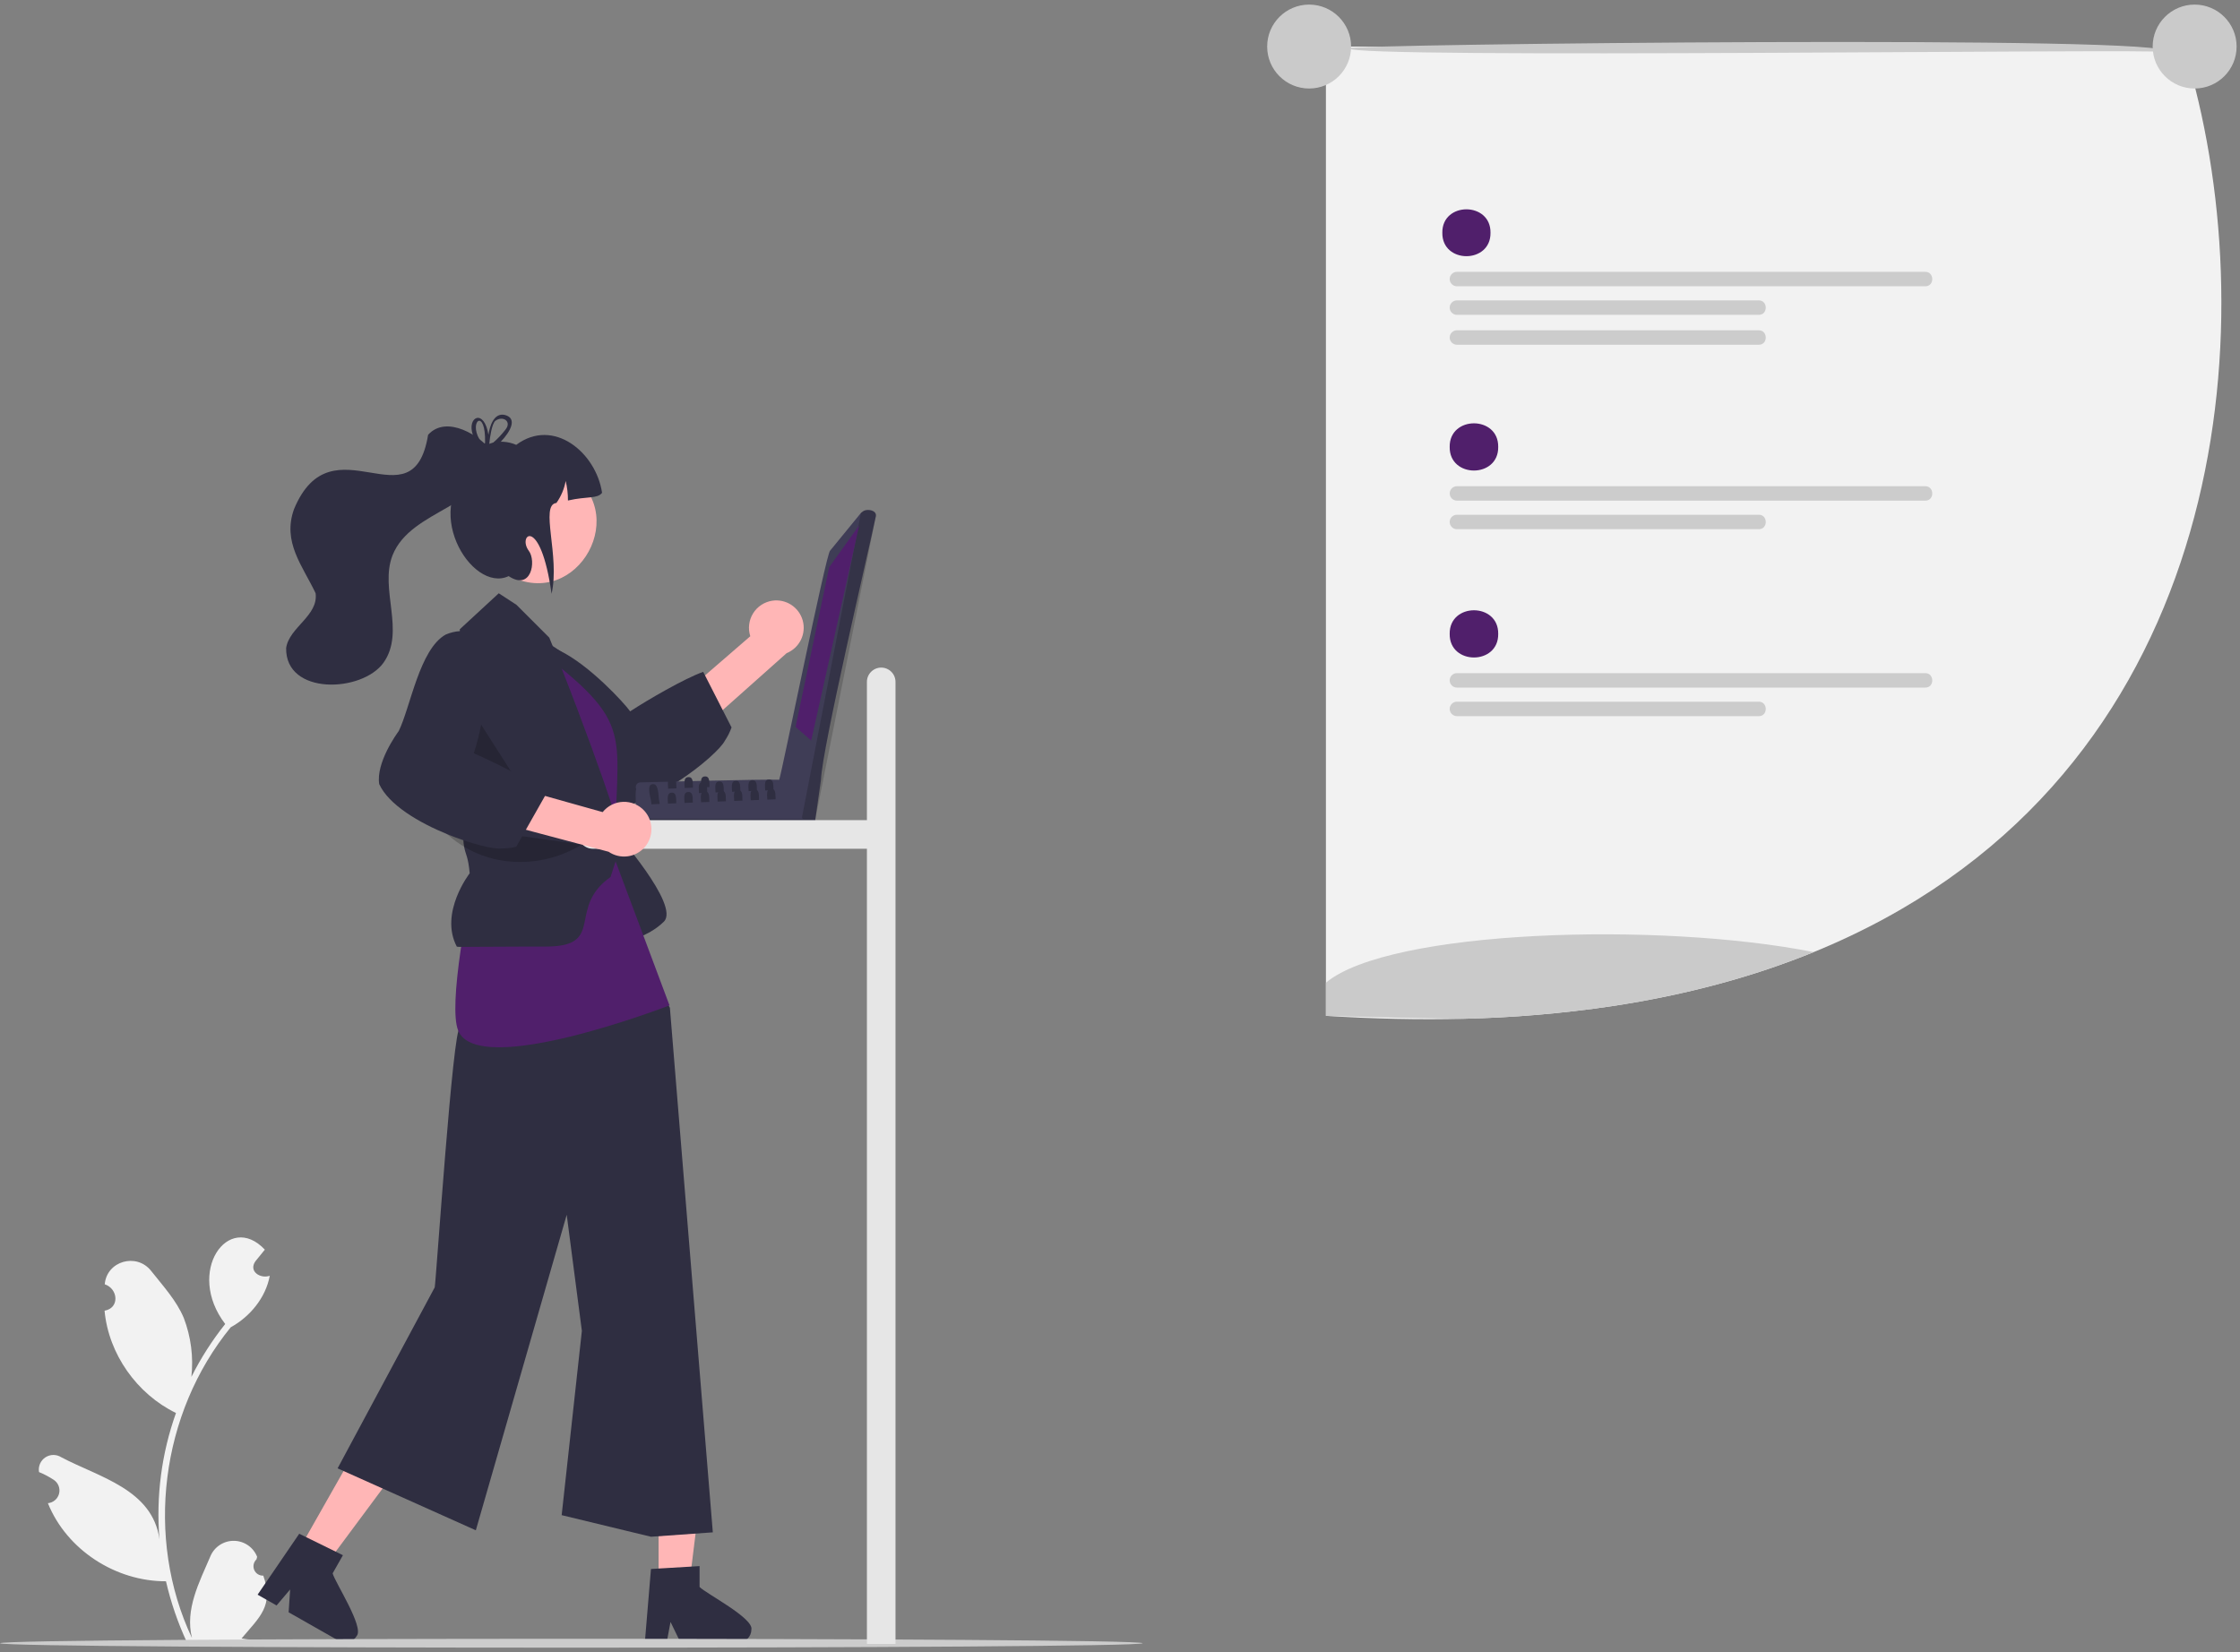 <svg width="366" height="270" viewBox="0 0 366 270" fill="none" xmlns="http://www.w3.org/2000/svg">
<rect x="0" y="0" width="366" height="270" fill="#808080" stroke="none"/>
<g clip-path="url(#clip0_137_1380)">
<path d="M43.02 257.482C42.706 257.497 42.395 257.414 42.129 257.246C41.863 257.078 41.656 256.832 41.534 256.542C41.413 256.251 41.384 255.931 41.451 255.623C41.518 255.316 41.677 255.036 41.908 254.823C41.947 254.669 41.975 254.559 42.014 254.405C41.713 253.641 41.191 252.984 40.514 252.519C39.838 252.053 39.038 251.8 38.217 251.793C37.395 251.785 36.591 252.023 35.906 252.475C35.22 252.928 34.686 253.575 34.371 254.333C32.552 258.589 30.199 262.996 31.369 267.684C23.638 251.298 26.267 230.916 37.693 216.903C40.851 215.163 43.411 212.072 44.078 208.483C42.515 209.013 40.566 207.742 41.741 206.095C42.25 205.466 42.765 204.842 43.274 204.212C37.337 197.889 30.262 207.827 36.798 216.362C34.66 219.042 32.808 221.939 31.272 225.004C31.627 221.749 31.204 218.456 30.037 215.397C28.855 212.545 26.64 210.144 24.689 207.678C22.317 204.675 17.434 206.06 17.115 209.872C19.304 210.592 19.589 213.754 17.084 214.187C17.74 221.278 22.373 227.794 28.753 230.904C26.397 237.515 25.477 244.553 26.055 251.548C24.928 243.373 16.153 241.389 10.02 238.14C9.629 237.89 9.175 237.758 8.711 237.762C8.247 237.766 7.795 237.904 7.408 238.161C7.022 238.418 6.719 238.781 6.535 239.207C6.352 239.633 6.297 240.103 6.376 240.56C7.223 240.904 8.033 241.332 8.795 241.836C9.152 242.076 9.426 242.421 9.58 242.823C9.733 243.225 9.759 243.664 9.652 244.081C9.546 244.498 9.314 244.872 8.987 245.152C8.66 245.431 8.254 245.603 7.826 245.643C10.918 253.295 18.911 258.433 27.12 258.404C27.909 261.832 29.052 265.169 30.531 268.361H42.715C42.759 268.226 42.798 268.086 42.837 267.951C41.71 268.022 40.577 267.954 39.466 267.75C42.45 264.217 44.757 262.415 43.021 257.483L43.02 257.482Z" fill="#F2F2F2"/>
<path d="M107.608 258.877H112.632L115.022 239.499L107.607 239.499L107.608 258.877Z" fill="#FFB6B6"/>
<path d="M114.304 259.329V255.923L112.983 256.004L107.607 256.322L106.363 256.398L105.411 267.805L105.36 268.416H108.928L109.042 267.809L109.56 265.049L110.898 267.809L111.191 268.416H120.648C121.211 268.413 121.75 268.187 122.147 267.789C122.545 267.391 122.769 266.852 122.772 266.289C123.171 264.425 115.306 260.395 114.304 259.329Z" fill="#2F2E41"/>
<path d="M48.752 253.409L53.121 255.888L64.763 240.214L58.314 236.555L48.752 253.409Z" fill="#FFB6B6"/>
<path d="M54.354 257.104L56.032 254.144L54.851 253.563L50.014 251.189L48.893 250.637L43.385 258.701L42.09 260.595L43.555 261.427L45.19 262.357L47.407 259.741L47.161 263.474L54.885 267.861H54.889L55.386 268.141C55.877 268.418 56.457 268.49 57 268.339C57.543 268.189 58.005 267.829 58.282 267.339C59.548 265.912 54.698 258.531 54.354 257.104Z" fill="#2F2E41"/>
<path d="M126.178 98.166C125.537 98.265 124.924 98.501 124.383 98.859C123.842 99.217 123.385 99.688 123.044 100.24C122.703 100.792 122.486 101.411 122.408 102.055C122.33 102.7 122.393 103.353 122.592 103.97L114.904 110.624L117.809 116.282L128.533 106.733C129.547 106.32 130.375 105.55 130.859 104.568C131.344 103.586 131.451 102.46 131.161 101.404C130.87 100.348 130.203 99.435 129.284 98.838C128.366 98.242 127.261 98.003 126.178 98.166Z" fill="#FFB6B6"/>
<path d="M118.083 116.035L115.196 110.374L114.898 109.792C111.807 110.88 105.734 114.43 102.965 116.243C101.95 114.829 96.307 108.676 91.427 106.314C91.427 106.31 91.423 106.314 91.423 106.314C91.088 106.153 90.756 106.009 90.429 105.881C89.674 105.578 88.87 105.411 88.055 105.389C87.695 105.387 87.335 105.438 86.99 105.542C86.626 105.648 86.286 105.822 85.987 106.055C85.193 106.667 84.59 107.733 84.251 109.381C84.211 110.162 84.313 110.945 84.552 111.691C85.911 116.196 91.279 121.229 93.177 124.473C93.364 124.974 95.228 129.909 98.171 131.658C98.326 131.752 98.486 131.837 98.651 131.913C98.833 131.939 99.016 131.96 99.207 131.968H99.211C99.51 131.99 99.809 131.994 100.107 131.981C100.26 131.977 100.417 131.964 100.575 131.951C100.609 131.947 100.638 131.947 100.672 131.943C101.653 131.834 102.619 131.624 103.556 131.314C103.662 131.28 103.768 131.246 103.874 131.208C104.679 130.934 105.469 130.616 106.24 130.257C106.685 130.053 107.127 129.832 107.569 129.603C108.104 129.323 108.639 129.025 109.161 128.715C109.611 128.456 110.053 128.185 110.486 127.904V127.9C110.588 127.841 110.69 127.773 110.792 127.7H110.796C114.669 125.182 117.829 122.256 118.436 121.046C118.889 120.371 119.257 119.642 119.531 118.876L118.083 116.035Z" fill="#2F2E41"/>
<path d="M100.507 135.949C100.507 135.949 111.154 147.928 108.478 150.604C105.802 153.281 101.637 153.983 101.637 153.983L96.546 153.591L100.507 135.949Z" fill="#2F2E41"/>
<path d="M87.447 103.813C101.178 111.848 105.796 119.523 99.445 134.967L87.447 103.813Z" fill="#2F2E41"/>
<path d="M75.136 168.042C74.022 167.523 71.255 209.327 71.03 210.377L55.162 239.949L77.747 250.073L92.597 198.51L95.073 217.485L91.772 247.598L106.371 251.128L116.469 250.407L109.456 164.681L96.148 140.552L75.136 168.042Z" fill="#2F2E41"/>
<path d="M86.263 104.998C104.908 118.88 100.355 119.127 100.507 140.552L109.391 164.295C109.391 164.295 78.071 176.425 74.86 168.397C71.648 160.368 86.263 104.998 86.263 104.998Z" fill="#501F6B"/>
<path d="M100.749 134.024C100.71 133.888 100.664 133.731 100.613 133.566V133.561C100.532 133.294 100.439 133.001 100.328 132.665C100.26 132.453 100.188 132.224 100.107 131.982C100.056 131.829 100.005 131.672 99.95 131.506C98.455 126.992 95.44 118.575 91.78 109.271V109.266C91.338 108.15 90.888 107.021 90.429 105.882C90.387 105.78 90.349 105.674 90.306 105.572C90.124 105.117 89.937 104.659 89.75 104.2L84.386 98.837L81.495 96.951L75.124 102.833C75.124 102.833 75.129 102.935 75.137 103.134C75.226 104.948 75.664 114.74 75.719 126.317C75.732 129.234 75.723 132.266 75.672 135.311V135.392C75.66 136.19 75.672 136.81 75.711 137.311C75.729 137.667 75.77 138.022 75.834 138.373C76.072 139.681 76.509 139.986 76.743 142.709C76.743 142.709 71.731 149.168 74.64 154.697C74.871 154.731 75.104 154.745 75.337 154.739C76.365 154.756 78.76 154.693 85.346 154.688C86.489 154.68 87.754 154.68 89.16 154.684C98.371 154.684 93.406 149.355 98.328 144.501C98.434 144.394 98.54 144.293 98.655 144.191C99.004 143.875 99.373 143.581 99.759 143.312L100.583 140.755L100.846 139.935L100.851 139.829L100.876 138.695L100.931 136.436L100.969 134.933C100.921 134.624 100.848 134.32 100.749 134.024Z" fill="#2F2E41"/>
<path opacity="0.2" d="M77.823 117.18L76.36 126.31L86.263 130.394L77.823 117.18Z" fill="black"/>
<path d="M92.449 77.037C103.527 83.341 94.433 99.974 83.148 94.051C72.07 87.747 81.165 71.115 92.449 77.037Z" fill="#FFB6B6"/>
<path opacity="0.2" d="M71.554 134.736C77.428 141.659 87.438 142.659 95.041 138.013L71.554 134.736Z" fill="black"/>
<path d="M98.373 80.533C97.596 81.543 95.975 81.07 92.799 81.79C92.806 80.713 92.681 79.64 92.429 78.594C92.192 79.889 91.674 81.117 90.912 82.191C88.154 82.497 91.534 90.874 90.123 97.034C88.303 84.039 84.477 87.444 86.41 90.021C87.647 91.671 86.823 96.621 83.11 94.146C76.984 97.057 68.26 82.596 77.929 75.814C77.757 72.148 81.836 71.569 84.347 72.696C90.443 68.155 97.408 73.973 98.373 80.533Z" fill="#2F2E41"/>
<path d="M104.629 127.854C107.777 127.791 124.69 127.306 127.463 127.425C127.62 126.876 132.878 133.614 133.005 133.656C133.091 133.746 133.153 133.855 133.187 133.974C133.221 134.093 133.225 134.219 133.2 134.34C133.175 134.461 133.12 134.575 133.042 134.671C132.963 134.766 132.863 134.842 132.749 134.89C132.44 135.078 105.175 134.574 104.844 134.639C104.701 134.637 104.562 134.595 104.442 134.517C104.323 134.439 104.227 134.328 104.167 134.199L103.985 133.79C103.966 133.092 103.738 129.523 103.943 128.913C103.893 128.799 103.871 128.673 103.881 128.549C103.891 128.424 103.932 128.304 104 128.199C104.068 128.094 104.161 128.007 104.271 127.947C104.381 127.887 104.504 127.855 104.629 127.854Z" fill="#3F3D56"/>
<path opacity="0.17" d="M103.985 133.79C104.145 134.175 104.35 134.658 104.844 134.64L132.461 134.95C132.591 134.948 132.719 134.913 132.833 134.848C132.946 134.783 133.04 134.69 133.107 134.577C133.174 134.465 133.211 134.338 133.214 134.207C133.217 134.076 133.187 133.947 133.125 133.832L103.985 133.79Z" fill="black"/>
<path d="M127.334 127.343C127.631 126.829 135.015 90.296 135.631 89.991L140.672 83.824L141.122 83.485C141.749 83.141 143.252 83.374 143.116 84.331C141.932 90.008 134.315 122.346 134.148 127.387L133.231 133.81C133.215 133.919 133.176 134.024 133.116 134.117C133.057 134.211 132.979 134.29 132.887 134.352C132.795 134.413 132.691 134.454 132.582 134.473C132.473 134.491 132.362 134.487 132.255 134.46C131.992 134.431 131.741 134.335 131.527 134.18C131.312 134.025 131.142 133.817 131.033 133.577C130.964 133.35 126.989 127.475 127.334 127.343Z" fill="#3F3D56"/>
<path opacity="0.17" d="M140.673 83.825L131.032 133.578C131.354 134.395 132.863 134.966 133.214 133.896C133.22 133.894 143.105 84.362 143.115 84.332C143.221 83.14 141.251 83.102 140.673 83.825Z" fill="black"/>
<path d="M140.382 85.859L135.486 92.684L129.99 118.786L132.545 121.015L140.382 85.859Z" fill="#501F6B"/>
<path d="M107.569 129.603C107.467 128.814 107.271 128.087 106.698 128.143C105.853 128.138 106.036 129.289 106.24 130.257C106.348 130.64 106.414 131.033 106.435 131.429L107.79 131.374C107.669 130.791 107.595 130.199 107.569 129.603Z" fill="#2F2E41"/>
<path d="M115.552 129.417C115.543 129.192 115.556 128.903 115.526 128.631C115.479 128.181 115.327 127.79 114.813 127.82C114.718 127.819 114.624 127.838 114.537 127.875C113.99 128.121 114.215 129.119 114.206 129.604L114.648 129.587L115.56 129.553C115.556 129.51 115.552 129.463 115.552 129.417Z" fill="#2F2E41"/>
<path d="M118.257 129.306C118.236 128.712 118.342 127.663 117.518 127.71C116.627 127.727 116.92 128.941 116.911 129.497L117.348 129.48L118.265 129.442C118.261 129.4 118.257 129.353 118.257 129.306Z" fill="#2F2E41"/>
<path d="M120.962 129.2C120.941 128.601 121.047 127.552 120.223 127.603C119.332 127.62 119.625 128.835 119.616 129.387L120.058 129.37L120.97 129.336C120.966 129.294 120.962 129.247 120.962 129.2Z" fill="#2F2E41"/>
<path d="M123.667 129.089C123.646 128.495 123.752 127.446 122.928 127.493C122.037 127.514 122.33 128.724 122.321 129.281L122.759 129.264L123.675 129.225C123.671 129.183 123.667 129.136 123.667 129.089Z" fill="#2F2E41"/>
<path d="M126.372 128.983C126.355 128.448 126.436 127.556 125.867 127.408H125.863C125.788 127.387 125.711 127.379 125.634 127.386C125.57 127.385 125.507 127.394 125.447 127.412H125.443C124.789 127.594 125.035 128.66 125.027 129.17L125.468 129.153L126.381 129.119C126.376 129.076 126.372 129.03 126.372 128.983Z" fill="#2F2E41"/>
<path d="M110.485 127.904V127.9C110.479 127.837 110.467 127.774 110.452 127.713C110.384 127.352 110.21 127.072 109.772 127.097C109.344 127.106 109.191 127.386 109.144 127.743C109.122 128.067 109.128 128.392 109.161 128.715C109.165 128.779 109.165 128.834 109.165 128.885L110.519 128.83C110.498 128.592 110.519 128.235 110.485 127.904Z" fill="#2F2E41"/>
<path d="M113.169 127.645C113.101 127.267 112.927 126.962 112.477 126.991C112.032 127 111.883 127.306 111.845 127.679C111.833 128.045 111.842 128.41 111.871 128.775L113.225 128.72C113.199 128.448 113.233 128.01 113.169 127.645Z" fill="#2F2E41"/>
<path d="M115.879 127.582C115.819 127.183 115.654 126.856 115.183 126.881C114.72 126.89 114.58 127.217 114.546 127.612C114.537 127.699 114.534 127.787 114.537 127.875C114.542 128.168 114.58 128.465 114.576 128.669L115.526 128.631L115.93 128.614C115.904 128.351 115.938 127.939 115.879 127.582Z" fill="#2F2E41"/>
<path d="M109.747 129.535C108.856 129.552 109.144 130.767 109.14 131.319L110.494 131.268C110.443 130.711 110.638 129.48 109.747 129.535Z" fill="#2F2E41"/>
<path d="M112.452 129.425C111.561 129.442 111.849 130.657 111.845 131.213L113.199 131.158C113.148 130.606 113.343 129.374 112.452 129.425Z" fill="#2F2E41"/>
<path d="M115.552 129.416C115.436 129.339 115.296 129.304 115.157 129.319C115.056 129.313 114.955 129.335 114.866 129.382C114.776 129.429 114.701 129.5 114.648 129.586C114.406 129.977 114.554 130.707 114.55 131.102L115.904 131.051C115.862 130.601 115.985 129.701 115.552 129.416Z" fill="#2F2E41"/>
<path d="M118.257 129.306C118.141 129.228 118.001 129.193 117.862 129.209C117.76 129.203 117.658 129.225 117.568 129.273C117.477 129.321 117.401 129.393 117.349 129.48C117.115 129.875 117.259 130.601 117.255 130.996L118.609 130.941C118.567 130.495 118.69 129.599 118.257 129.306Z" fill="#2F2E41"/>
<path d="M120.962 129.2C120.846 129.122 120.706 129.087 120.567 129.102C120.466 129.096 120.365 129.118 120.276 129.165C120.186 129.212 120.111 129.283 120.058 129.369C119.816 129.76 119.965 130.491 119.96 130.886L121.314 130.835C121.272 130.384 121.395 129.484 120.962 129.2Z" fill="#2F2E41"/>
<path d="M123.667 129.089C123.551 129.011 123.411 128.977 123.272 128.992C123.17 128.985 123.068 129.007 122.977 129.055C122.887 129.103 122.811 129.175 122.759 129.264C122.525 129.659 122.67 130.385 122.665 130.78L124.019 130.724C123.977 130.279 124.1 129.383 123.667 129.089Z" fill="#2F2E41"/>
<path d="M126.372 128.983C126.256 128.905 126.117 128.87 125.978 128.885C125.876 128.879 125.775 128.901 125.686 128.948C125.596 128.995 125.521 129.066 125.468 129.153C125.231 129.548 125.375 130.274 125.371 130.669L126.725 130.618C126.682 130.168 126.805 129.272 126.372 128.983Z" fill="#2F2E41"/>
<path d="M69.949 71.052C67.483 86.216 54.263 68.263 48.047 83.186C46.093 88.59 49.446 92.456 51.567 96.942C52.051 100.628 47.255 102.498 46.753 105.892C46.613 113.671 59.164 113.195 62.673 108.287C66.278 103.149 61.973 96.255 64.14 90.74C67.186 83.083 79.572 83.026 80.651 74.118C78.562 71.142 72.942 67.734 69.949 71.052Z" fill="#2F2E41"/>
<path d="M186.711 268.526C186.385 269.491 0.352 269.491 0 268.529C0.325 267.561 186.359 267.561 186.711 268.526Z" fill="#CCCCCC"/>
<path d="M79.94 72.533C79.859 72.567 79.779 72.601 79.707 72.639H79.702C79.634 72.673 79.567 72.707 79.499 72.746C79.49 72.75 79.486 72.754 79.477 72.758C79.388 72.673 79.299 72.588 79.206 72.504C79.181 72.642 79.187 72.784 79.222 72.92L79.235 72.971C79.32 73.06 79.409 73.145 79.503 73.234C79.588 73.17 79.668 73.102 79.753 73.039C79.804 72.996 79.855 72.954 79.91 72.911C79.919 72.801 79.932 72.673 79.945 72.533H79.94ZM82.497 67.811C80.603 67.378 79.991 69.854 79.808 71.047C79.121 66.715 76.258 68.079 77.248 71.034C77.563 71.909 78.059 72.708 78.704 73.378C78.794 73.48 78.891 73.582 78.993 73.684C78.879 74.279 79.456 74.126 80.237 73.578C80.814 73.168 81.348 72.699 81.83 72.181C83.388 70.546 84.603 68.359 82.497 67.811ZM82.556 70.249C81.972 71.002 81.316 71.698 80.598 72.325C80.373 72.529 80.144 72.724 79.91 72.911C79.906 72.949 79.906 72.983 79.902 73.013C79.886 73.054 79.866 73.094 79.843 73.132C79.605 73.561 79.337 73.327 79.235 72.971C79.227 72.958 79.214 72.945 79.206 72.932C78.866 72.582 78.571 72.191 78.326 71.769C76.573 68.728 79.397 66.66 79.257 72.338C79.231 72.39 79.213 72.446 79.206 72.504C79.181 72.642 79.187 72.784 79.222 72.92L79.235 72.971C79.32 73.06 79.409 73.145 79.503 73.234C79.588 73.17 79.668 73.102 79.753 73.039C79.804 72.996 79.855 72.954 79.91 72.911C79.919 72.801 79.932 72.673 79.945 72.533V72.529C80.055 71.391 80.356 69.344 80.913 68.788C82.136 67.849 83.72 68.864 82.556 70.249ZM79.94 72.533C79.859 72.567 79.779 72.601 79.707 72.639H79.702C79.634 72.673 79.567 72.707 79.499 72.746C79.49 72.75 79.486 72.754 79.477 72.758C79.388 72.673 79.299 72.588 79.206 72.504C79.181 72.642 79.187 72.784 79.222 72.92L79.235 72.971C79.32 73.06 79.409 73.145 79.503 73.234C79.588 73.17 79.668 73.102 79.753 73.039C79.804 72.996 79.855 72.954 79.91 72.911C79.919 72.801 79.932 72.673 79.945 72.533H79.94Z" fill="#2F2E41"/>
<path d="M143.984 109.094C143.364 109.094 142.77 109.34 142.332 109.778C141.894 110.216 141.648 110.81 141.648 111.429V134.024H96.846C96.227 134.024 95.633 134.27 95.195 134.708C94.757 135.146 94.51 135.74 94.51 136.36C94.51 136.979 94.757 137.573 95.195 138.011C95.633 138.449 96.227 138.695 96.846 138.695H141.648V268.642H146.319V111.429C146.319 110.81 146.073 110.216 145.635 109.778C145.197 109.34 144.603 109.094 143.984 109.094Z" fill="#E6E6E6"/>
<path d="M105.29 132.504C104.855 132.023 104.32 131.642 103.723 131.388C103.126 131.134 102.481 131.012 101.833 131.032C101.184 131.051 100.548 131.212 99.967 131.501C99.387 131.791 98.876 132.203 98.471 132.71L88.682 129.962L85.561 135.503L99.439 139.19C100.343 139.809 101.442 140.075 102.528 139.938C103.615 139.801 104.613 139.27 105.334 138.446C106.056 137.622 106.449 136.562 106.441 135.466C106.433 134.371 106.024 133.317 105.29 132.504Z" fill="#FFB6B6"/>
<path d="M83.452 125.994C82.743 125.624 82.034 125.263 81.342 124.928C79.838 124.185 78.441 123.535 77.413 123.093C77.918 121.562 78.319 119.999 78.611 118.413C79.817 112.332 80.637 102.854 75.137 103.134C74.341 103.191 73.561 103.381 72.827 103.695C68.542 106.077 67.073 115.551 65.153 119.462C64.818 119.917 61.412 124.639 61.96 128.134C63.514 131.531 68.457 134.436 73.09 136.326L73.095 136.33C73.987 136.695 74.87 137.022 75.711 137.311C76.67 137.638 77.583 137.91 78.403 138.122C80.038 138.547 81.316 138.738 81.932 138.653C82.746 138.659 83.557 138.564 84.348 138.372L85.321 136.657L85.919 135.595L89.049 130.066L89.372 129.497C87.487 128.185 85.509 127.014 83.452 125.994Z" fill="#2F2E41"/>
<path d="M296.34 155.589C286.632 159.551 275.659 162.57 263.309 164.43C255.283 165.617 247.19 166.304 239.078 166.485C231.978 166.664 224.501 166.504 216.647 166.005V10.541C216.649 9.762 216.959 9.016 217.51 8.466C218.061 7.915 218.807 7.606 219.586 7.606L220.758 7.611L225.459 7.623H225.54L351.741 7.938H352.314L356.875 7.95C357.529 10.057 358.138 12.227 358.701 14.46C370.065 59.598 361.674 128.924 296.34 155.589Z" fill="#F2F2F2"/>
<path d="M244.797 73.035C244.873 78.179 236.793 78.179 236.869 73.035C236.794 67.892 244.873 67.892 244.797 73.035Z" fill="#501F6B"/>
<path d="M314.57 79.455H238.05C237.738 79.455 237.438 79.579 237.217 79.8C236.996 80.021 236.872 80.321 236.872 80.634C236.872 80.946 236.996 81.246 237.217 81.467C237.438 81.688 237.738 81.812 238.05 81.812H314.57C316.12 81.838 316.082 79.43 314.57 79.455Z" fill="#CCCCCC"/>
<path d="M287.366 84.117H238.05C237.737 84.117 237.437 84.242 237.216 84.463C236.994 84.684 236.87 84.985 236.87 85.298C236.87 85.611 236.994 85.911 237.216 86.133C237.437 86.354 237.737 86.478 238.05 86.478H287.366C288.908 86.5 288.883 84.096 287.366 84.117Z" fill="#CCCCCC"/>
<path d="M314.57 44.42H238.05C237.737 44.42 237.437 44.544 237.216 44.766C236.994 44.987 236.87 45.288 236.87 45.601C236.87 45.914 236.994 46.214 237.216 46.435C237.437 46.657 237.737 46.781 238.05 46.781H314.57C316.12 46.802 316.082 44.399 314.57 44.42Z" fill="#CCCCCC"/>
<path d="M287.366 49.087H238.05C237.737 49.087 237.437 49.211 237.216 49.433C236.994 49.654 236.87 49.955 236.87 50.268C236.87 50.581 236.994 50.881 237.216 51.102C237.437 51.324 237.737 51.448 238.05 51.448H287.366C288.908 51.469 288.883 49.066 287.366 49.087Z" fill="#CCCCCC"/>
<path d="M287.366 53.975H238.05C237.737 53.975 237.437 54.099 237.216 54.321C236.994 54.542 236.87 54.842 236.87 55.155C236.87 55.468 236.994 55.769 237.216 55.99C237.437 56.212 237.737 56.336 238.05 56.336H287.366C288.908 56.357 288.883 53.953 287.366 53.975Z" fill="#CCCCCC"/>
<path d="M244.797 103.585C244.873 108.729 236.793 108.729 236.869 103.585C236.794 98.442 244.873 98.442 244.797 103.585Z" fill="#501F6B"/>
<path d="M314.57 110.001H238.05C237.737 110.001 237.437 110.125 237.216 110.347C236.994 110.568 236.87 110.869 236.87 111.182C236.87 111.495 236.994 111.795 237.216 112.016C237.437 112.238 237.737 112.362 238.05 112.362H314.57C316.12 112.383 316.082 109.98 314.57 110.001Z" fill="#CCCCCC"/>
<path d="M287.366 114.668H238.05C237.737 114.668 237.437 114.793 237.216 115.014C236.994 115.235 236.87 115.536 236.87 115.849C236.87 116.162 236.994 116.462 237.216 116.683C237.437 116.905 237.737 117.029 238.05 117.029H287.366C288.908 117.05 288.883 114.647 287.366 114.668Z" fill="#CCCCCC"/>
<path d="M243.537 38.035C243.612 43.14 235.593 43.14 235.668 38.035C235.593 32.93 243.612 32.93 243.537 38.035Z" fill="#501F6B"/>
<path d="M353.752 8.508C353.143 7.897 220.211 9.683 220.362 7.89C219.708 7.214 357.397 5.667 353.752 8.508Z" fill="#CACACA"/>
<path d="M213.903 14.464C217.69 14.464 220.76 11.394 220.76 7.607C220.76 3.82 217.69 0.75 213.903 0.75C210.116 0.75 207.046 3.82 207.046 7.607C207.046 11.394 210.116 14.464 213.903 14.464Z" fill="#CACACA"/>
<path d="M358.588 14.464C362.375 14.464 365.445 11.394 365.445 7.607C365.445 3.82 362.375 0.75 358.588 0.75C354.801 0.75 351.731 3.82 351.731 7.607C351.731 11.394 354.801 14.464 358.588 14.464Z" fill="#CACACA"/>
<path d="M296.34 155.588C286.632 159.55 275.659 162.569 263.309 164.429C255.283 165.616 247.19 166.303 239.078 166.484C231.774 166.399 224.297 166.24 216.647 166.005V160.586C226.946 151.944 271.068 150.564 296.34 155.588Z" fill="#CACACA"/>
</g>
<defs>
<clipPath id="clip0_137_1380">
<rect width="365.445" height="268.5" fill="white" transform="translate(0 0.75)"/>
</clipPath>
</defs>
</svg>
